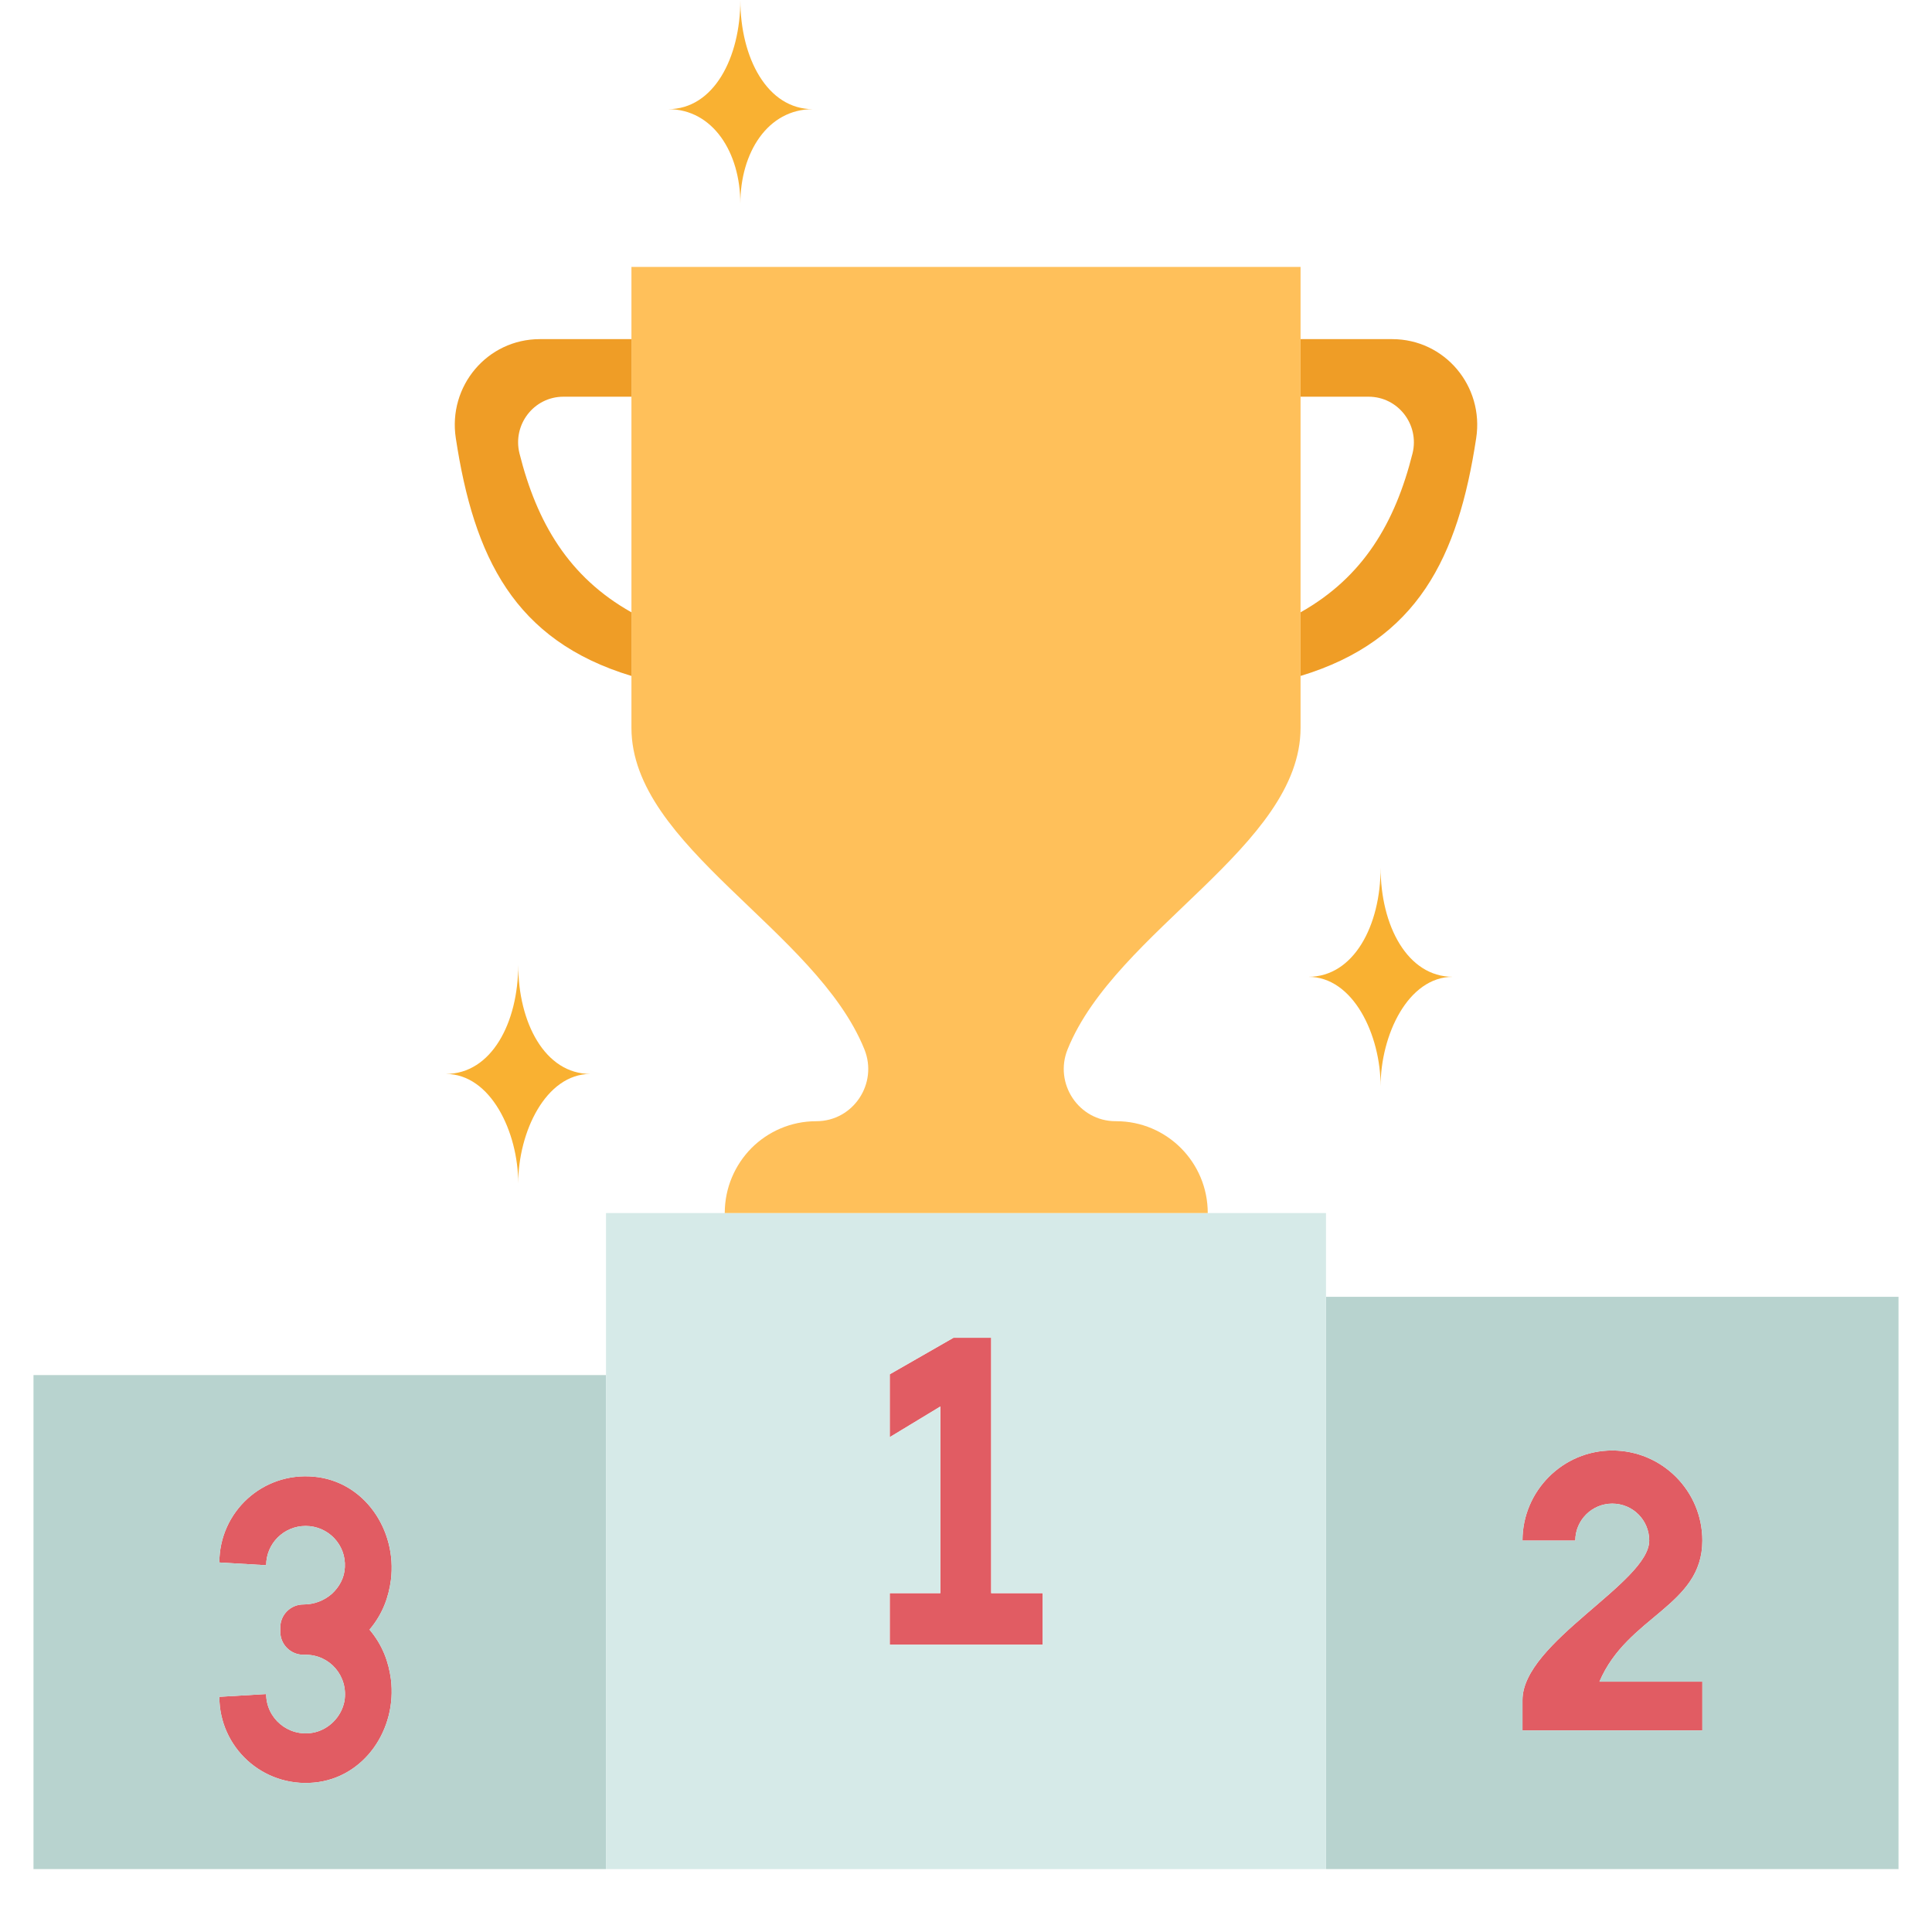 <svg xmlns="http://www.w3.org/2000/svg" xmlns:xlink="http://www.w3.org/1999/xlink" width="40" zoomAndPan="magnify" viewBox="0 0 30 30" height="40" preserveAspectRatio="xMidYMid meet" version="1.0"><defs><clipPath id="id1"><path d="M 0.484 21 L 10 21 L 10 29.031 L 0.484 29.031 Z M 0.484 21 " clip-rule="nonzero"/></clipPath><clipPath id="id2"><path d="M 20 20 L 29.516 20 L 29.516 29.031 L 20 29.031 Z M 20 20 " clip-rule="nonzero"/></clipPath><clipPath id="id3"><path d="M 9 18 L 21 18 L 21 29.031 L 9 29.031 Z M 9 18 " clip-rule="nonzero"/></clipPath></defs><path fill="#e15c63" d="M 4.875 22.93 C 5.656 23 6.168 23.758 6.07 24.535 C 6.035 24.797 5.945 25.059 5.738 25.305 C 5.945 25.551 6.035 25.812 6.07 26.074 C 6.168 26.852 5.656 27.609 4.875 27.68 C 4.074 27.754 3.406 27.129 3.406 26.348 L 4.133 26.305 C 4.133 26.68 4.473 26.973 4.855 26.906 C 5.102 26.863 5.301 26.66 5.348 26.418 C 5.414 26.027 5.121 25.695 4.746 25.695 L 4.711 25.695 C 4.512 25.695 4.352 25.535 4.352 25.336 L 4.352 25.273 C 4.352 25.074 4.512 24.914 4.711 24.914 C 4.879 24.914 5.031 24.855 5.152 24.75 C 5.266 24.645 5.348 24.504 5.355 24.336 C 5.375 23.984 5.094 23.695 4.746 23.695 C 4.406 23.695 4.133 23.969 4.133 24.305 L 3.406 24.262 C 3.406 23.48 4.074 22.855 4.875 22.93 Z M 4.875 22.93 " fill-opacity="1" fill-rule="nonzero"/><path fill="#e15c63" d="M 26.434 26.113 L 26.434 26.871 L 23.641 26.871 L 23.641 26.398 C 23.641 25.5 25.609 24.574 25.609 23.922 C 25.609 23.605 25.355 23.348 25.035 23.348 C 24.719 23.348 24.461 23.605 24.461 23.922 L 23.641 23.922 C 23.641 23.152 24.266 22.523 25.035 22.523 C 25.809 22.523 26.434 23.152 26.434 23.922 C 26.434 24.941 25.27 25.09 24.836 26.113 Z M 26.434 26.113 " fill-opacity="1" fill-rule="nonzero"/><path fill="#e15c63" d="M 16.191 24.738 L 16.191 25.539 L 13.816 25.539 L 13.816 24.738 L 14.602 24.738 L 14.602 21.84 L 13.816 22.316 L 13.816 21.34 L 14.805 20.773 L 15.391 20.773 L 15.391 24.738 Z M 16.191 24.738 " fill-opacity="1" fill-rule="nonzero"/><g clip-path="url(#id1)"><path fill="#b8d3cf" d="M 9.41 21.352 L 9.41 29.023 L 0.52 29.023 L 0.52 21.352 Z M 6.07 24.535 C 6.168 23.758 5.656 23 4.875 22.93 C 4.074 22.855 3.406 23.48 3.406 24.262 L 4.133 24.305 C 4.133 23.969 4.406 23.695 4.746 23.695 C 5.094 23.695 5.375 23.984 5.355 24.336 C 5.348 24.504 5.266 24.645 5.152 24.75 C 5.031 24.855 4.879 24.914 4.711 24.914 C 4.512 24.914 4.352 25.074 4.352 25.273 L 4.352 25.336 C 4.352 25.535 4.512 25.695 4.711 25.695 L 4.746 25.695 C 5.121 25.695 5.414 26.027 5.348 26.418 C 5.301 26.66 5.102 26.863 4.855 26.906 C 4.473 26.973 4.133 26.68 4.133 26.305 L 3.406 26.348 C 3.406 27.129 4.074 27.754 4.875 27.68 C 5.656 27.609 6.168 26.852 6.07 26.074 C 6.035 25.812 5.945 25.551 5.738 25.305 C 5.945 25.059 6.035 24.797 6.07 24.535 Z M 6.07 24.535 " fill-opacity="1" fill-rule="nonzero"/></g><g clip-path="url(#id2)"><path fill="#b8d3cf" d="M 29.48 20.137 L 29.48 29.023 L 20.59 29.023 L 20.59 20.137 Z M 26.434 26.871 L 26.434 26.113 L 24.836 26.113 C 25.27 25.09 26.434 24.941 26.434 23.922 C 26.434 23.152 25.809 22.523 25.035 22.523 C 24.266 22.523 23.641 23.152 23.641 23.922 L 24.461 23.922 C 24.461 23.605 24.719 23.348 25.035 23.348 C 25.355 23.348 25.609 23.605 25.609 23.922 C 25.609 24.574 23.641 25.5 23.641 26.398 L 23.641 26.871 Z M 26.434 26.871 " fill-opacity="1" fill-rule="nonzero"/></g><g clip-path="url(#id3)"><path fill="#d6eae8" d="M 20.59 20.137 L 20.59 29.023 L 9.41 29.023 L 9.41 18.836 L 20.59 18.836 Z M 16.191 25.539 L 16.191 24.738 L 15.391 24.738 L 15.391 20.773 L 14.805 20.773 L 13.816 21.34 L 13.816 22.316 L 14.602 21.84 L 14.602 24.738 L 13.816 24.738 L 13.816 25.539 Z M 16.191 25.539 " fill-opacity="1" fill-rule="nonzero"/></g><path fill="#ef9d26" d="M 21.617 5.266 C 22.434 5.266 23.047 5.996 22.922 6.805 C 22.641 8.652 22.016 9.945 20.195 10.496 L 20.195 9.508 C 21.168 8.961 21.664 8.117 21.934 7.039 C 22.043 6.594 21.711 6.16 21.25 6.16 L 20.195 6.16 L 20.195 5.266 Z M 21.617 5.266 " fill-opacity="1" fill-rule="nonzero"/><path fill="#f9b132" d="M 21.438 13.473 C 21.438 14.375 21.855 15.168 22.559 15.168 C 21.863 15.168 21.438 16.074 21.438 16.867 C 21.438 16.074 21.016 15.168 20.316 15.168 C 21.02 15.168 21.438 14.375 21.438 13.473 Z M 21.438 13.473 " fill-opacity="1" fill-rule="nonzero"/><path fill="#ffc05a" d="M 20.195 10.496 L 20.195 11.301 C 20.195 13.145 17.328 14.438 16.578 16.293 C 16.363 16.824 16.75 17.41 17.324 17.41 L 17.332 17.41 C 18.117 17.41 18.754 18.047 18.754 18.836 L 11.254 18.836 C 11.254 18.441 11.414 18.086 11.668 17.828 C 11.926 17.57 12.281 17.41 12.676 17.41 C 13.25 17.41 13.637 16.824 13.422 16.293 C 12.672 14.438 9.805 13.145 9.805 11.301 L 9.805 4.145 L 20.195 4.145 Z M 20.195 10.496 " fill-opacity="1" fill-rule="nonzero"/><path fill="#f9b132" d="M 12.621 1.695 C 11.922 1.695 11.496 2.367 11.496 3.164 C 11.496 2.367 11.07 1.695 10.375 1.695 C 11.082 1.695 11.496 0.898 11.496 0 C 11.496 0.898 11.914 1.695 12.621 1.695 Z M 12.621 1.695 " fill-opacity="1" fill-rule="nonzero"/><path fill="#ef9d26" d="M 9.805 9.508 L 9.805 10.496 C 7.984 9.945 7.359 8.652 7.078 6.805 C 6.953 5.996 7.566 5.266 8.383 5.266 L 9.805 5.266 L 9.805 6.16 L 8.75 6.16 C 8.289 6.16 7.957 6.594 8.066 7.039 C 8.336 8.117 8.832 8.961 9.805 9.508 Z M 9.805 9.508 " fill-opacity="1" fill-rule="nonzero"/><path fill="#f9b132" d="M 8.047 14.98 C 8.047 15.879 8.461 16.676 9.168 16.676 C 8.473 16.676 8.047 17.582 8.047 18.375 C 8.047 17.582 7.621 16.676 6.922 16.676 C 7.633 16.676 8.047 15.879 8.047 14.98 Z M 8.047 14.98 " fill-opacity="1" fill-rule="nonzero"/></svg>